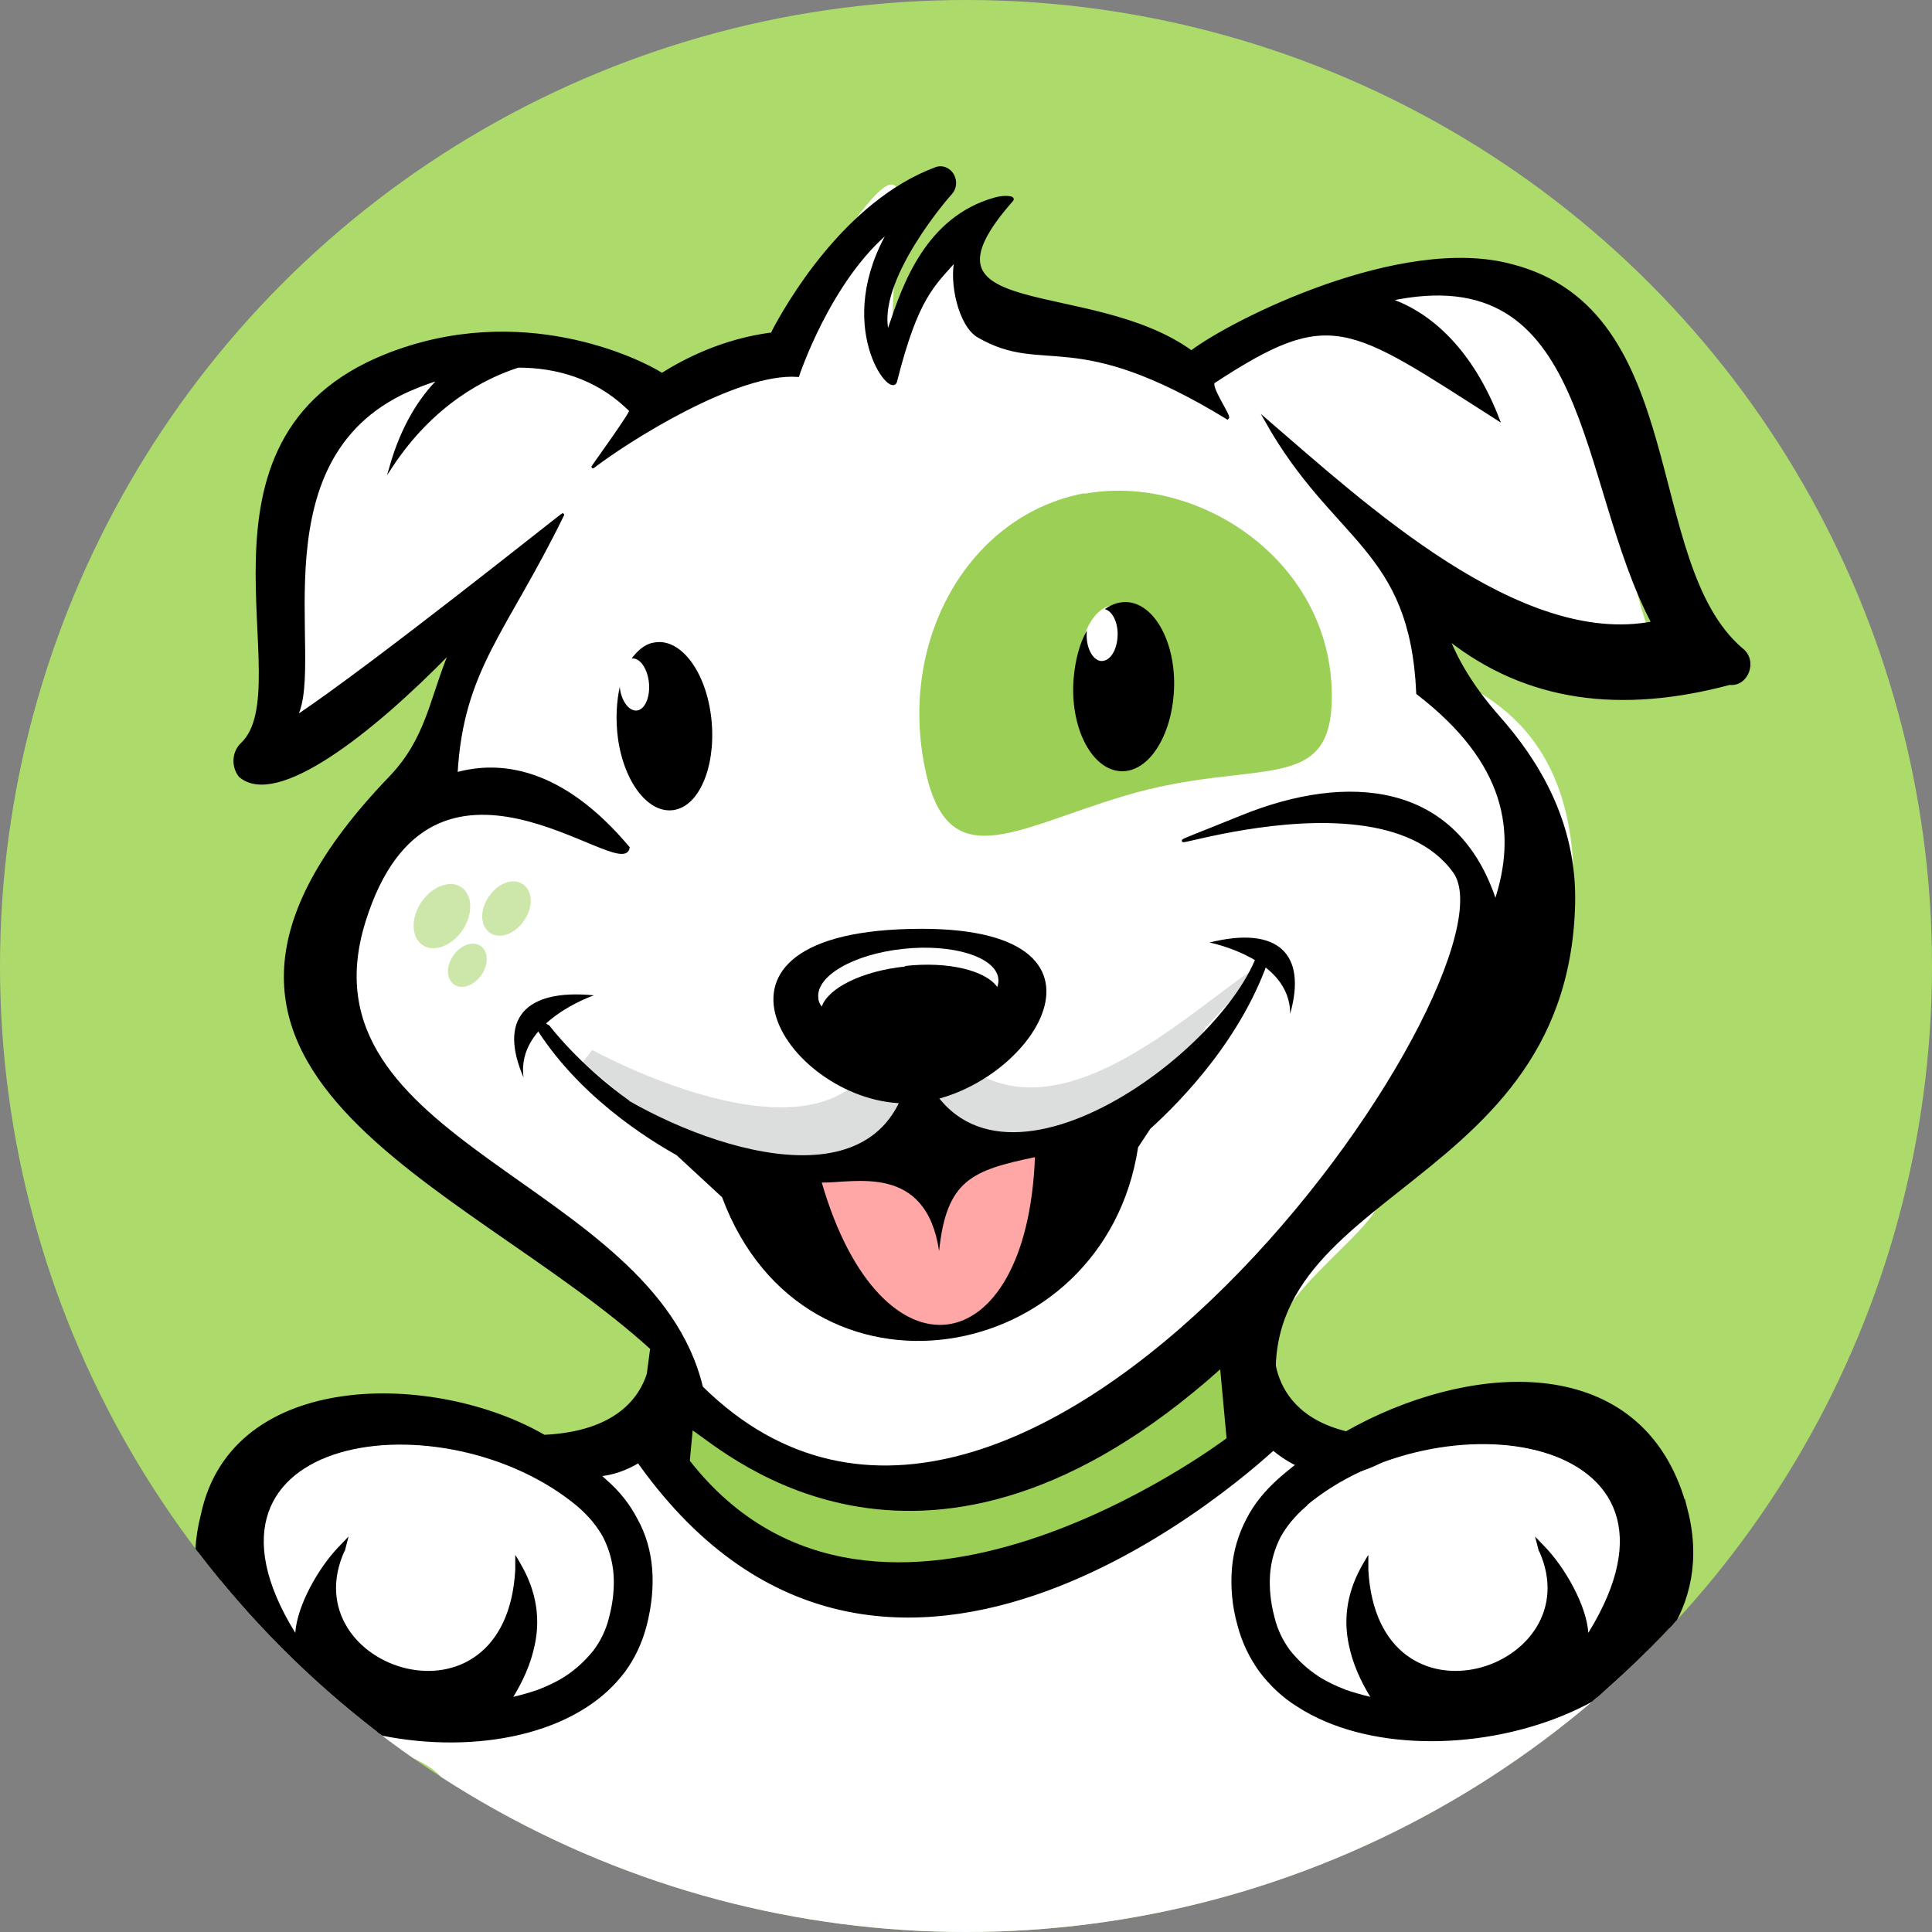 <svg viewBox="0 0 395.2 395.2" version="1.1" xmlns:xlink="http://www.w3.org/1999/xlink" xmlns="http://www.w3.org/2000/svg" data-name="Layer 1" id="Layer_1">
  <rect x="0" y="0" width="395.2" height="395.2" fill="#808080" stroke="none"/>
  <defs>
    <style>
      .cls-1 {
        fill: #acdb6b;
      }

      .cls-1, .cls-2, .cls-3, .cls-4, .cls-5, .cls-6, .cls-7, .cls-8, .cls-9 {
        stroke-width: 0px;
      }

      .cls-10 {
        clip-path: url(#clippath);
      }

      .cls-2 {
        fill: none;
      }

      .cls-3 {
        fill: #fefefe;
      }

      .cls-3, .cls-4, .cls-11, .cls-5, .cls-6, .cls-7, .cls-8, .cls-9 {
        fill-rule: evenodd;
      }

      .cls-4, .cls-5 {
        fill: #9ccf55;
      }

      .cls-11 {
        stroke: #000;
        stroke-miterlimit: 22.9;
        stroke-width: .6px;
      }

      .cls-11, .cls-9 {
        fill: #000;
      }

      .cls-5 {
        opacity: .5;
      }

      .cls-6 {
        fill: #dcdddd;
      }

      .cls-7 {
        fill: #fff;
      }

      .cls-8 {
        fill: #ffa7a6;
      }
    </style>
    <clipPath id="clippath">
      <circle r="197.6" cy="197.6" cx="197.6" class="cls-2"></circle>
    </clipPath>
  </defs>
  <g class="cls-10">
    <circle r="197.6" cy="197.6" cx="197.6" class="cls-1"></circle>
    <path d="M92.4,139c-.2-4.3,12.5-26.6,8.1-17.8-5,10-44.5,29.2-44.5,27.5,0-13.3-2.3-43,4.7-52.9,4.2-5.9,4-20.6,27.9-20.6s15.5-8.9,41.8,6.1c24.7,14.1,59-77.4,53.1-29.6-1.6,13.1-1.9,37.3,4.7,6.4,4.7-22.1,19.5,6.9,14.9,8.3,5.5,4.9,47.1,12.2,57.2,3.1,12.1-10.9,62.1-22.6,66.7,4.5,1.8,10.4,6.3,17,6.3,33.9,0,26.9,17.5,27.3-18.7,24.3-3.6-.3-22-20.6-20.2,4.1.3,3.8,27.5,6.5,27.5,44.5s-21.2,33.1-40.3,66.4c-5.3,9.3-31.5,24.6-19.2,40.2,1.5,1.9,4.4,9.4,11.6,9.5,9.6,0,24.4-8.1,28.8-10,14.2-6.1,37.4,10,37.4,31.1,0,41.8-36.9,56.4-72.4,68.7-23,8-106.3,14.7-128.6,3.3-16.4-8.4-35.2-6.4-48.5-25.9-4.2-6.1-19.3-7-22.3-15.5-3.5-.7,4.3,4.8-1.3,3.4-1.5-.4-.9-1.7-1.9-3.8-3-3.4-17.9-12.2-19.5-21.6-1.4-8.5-3.6-17,4.6-24.5,6.8-6.1,10.6-6.1,20.3-8.1,5.6-1.1,33.9,0,39.1,3.6,2.5,1.8,17.7-.4,18.5-4.5,9.1-3.1,9.9-21.3,2.3-26.3-5.1-3.4-6.2-4.3-12-7.8-12.8-7.7-20.8-10.4-30.3-23.7-6.5-9.1-17.7-13.5-20.7-22.3-5.6-16.1-3.7-25.8,7.7-37.7,2.5-2.6,8.8-8.5,9.7-11.1,3.3-.7,6.3-21.2,7.6-25Z" class="cls-7"></path>
    <path d="M221.8,101c23-4.2,49.7,13.2,50.6,39.9.8,22.6-15,13.7-42.4,21.9-23.1,6.9-36.6,17-41-6.7-4.9-26.3,9.8-50.9,32.8-55.2Z" class="cls-4"></path>
    <path d="M121.2,214.8s44.5,24.6,57.4,2.5h8.2s7.9-1.8,7.9-1.8c21.2,21.3,52.2-12.6,64.6-19l-12.7,13.7c-16.3,30.6-58.1,19.7-58.1,19.7v-.4c-.1,0-.1.4-.1.4,0,0-37.7,19.9-61.6-6.2l-7.6-6.4,2-2.6Z" class="cls-6"></path>
    <path d="M183.9,190.1c50-2.3,27.9,32.3,4.4,35.4-24.1,3.2-51.4-33.2-4.4-35.4Z" class="cls-9"></path>
    <path d="M128.7,225.2c21.2,12.1,57.7,21.9,57.9-13.3,8.9,41.9,60.3,7.4,70.1-15.5l2.4-2.4c.2.5.5,1,.7,1.4-5.5,16.8-18.1,29.7-24.5,35.5l-2.5,3.8c-6.9,45.2-68.1,55.8-85.1,10.2l-9.3-8.6c-8.7-4.9-22.8-14.6-30.8-29.5l4.8,3s6,8,16.4,15.4Z" class="cls-9"></path>
    <path d="M168.1,241.9c6.7.1,21.3-4,24,14,1.5-14.6,6.8-16.5,19.6-19.2-1.6,42.6-31.5,46.9-43.6,5.2Z" class="cls-8"></path>
    <path d="M185.1,197.6c8.8-1,16.5.9,18.9,4.3.2-.6.3-1.2.2-1.8-.6-4.4-9.4-7.1-19.5-6-10.2,1.1-17.9,5.6-17.3,10.1,0,.6.3,1.2.7,1.7,1.3-3.8,8.3-7.3,17.1-8.2Z" class="cls-3"></path>
    <path d="M133.5,131.5c5.3-1.3,10.6,5.2,11.9,14.6,1.3,9.4-1.8,18.2-7.1,19.5-5.3,1.3-10.6-5.2-11.9-14.6-.5-3.8-.3-7.5.4-10.6,0,.1,0,.3,0,.4.4,2.9,2.1,4.9,3.7,4.5,1.6-.4,2.6-3.1,2.2-6-.4-2.8-1.9-4.8-3.5-4.6,1.2-1.6,2.6-2.8,4.2-3.2Z" class="cls-9"></path>
    <path d="M60.6,146.4c5.7-11.5-9-53.8,24.4-67.2,1.7-.7,3.4-1.3,5.1-1.8-4.2,4.1-7.8,10-10.1,18,8.5-12.9,19.1-18.3,26-20.5,7.9,0,15.7,2.3,22,8.1.7.7.4.3,1,1,.3.4-8,11.8-7.7,11.5,6.9-5.3,29.3-19.6,41.9-18.7,0,0,6.5-19.7,18.9-29.8-11.5,19.5.2,34.4,1.1,31,4.4-17.4,7.7-19.6,12.4-25-1.2,4.6.7,13.6,4.6,15.8,13.6,7.8,19.3-2.6,50.9,16.7.5-.4-4-6.6-2.8-7.4,24-15.7,27.4-12,58.1,7.6-5.3-13.7-13.6-21.5-22.2-24.4,41.6-9,38.5,36.8,53.9,66.1-27.3,5.3-59.1-24.2-79.1-41.4,14,24.9,29.7,26,31,55.8,18.2,14,20.8,28.3,15.9,42.8-7.9-24.7-30.4-26.2-51.7-17.6-38.7,15.7,25.8-13,43.3,11.3,15.1,20.8-88,170.6-154,105.5-10.1-42.2-83.3-49.7-69-95.4,13.6-43.5,52.9-7.9,54-15-13.7-16.3-26.3-17.6-35.2-15.1,1.2-21.5,10.2-29.2,21.8-53,.2-.3-38.4,30.6-54.4,41.3h0ZM92.1,133.5c-4,9.7-4.7,17.7-12.3,25.6-57.7,60.1,15.2,81.9,53.5,116.7l-.7,5.3c-1.6,5-6.5,12-21.3,12.7-22.2-12.9-63.6-13.6-69.9,16-10.4,40.3,50.7,57.1,78.4,39.2,3.1-2,5.7-4.4,7.8-7.2,2-2.7,3.5-5.9,4.4-9.4,1-3.9,1.4-7.8,1.1-11.5-.3-3.5-1.2-6.9-3-10.1-1.5-2.9-3.6-5.6-6.4-8-.4-.4-.8-.7-1.2-1.1,2.6-.2,5.4-1.1,8.2-2.8,0,.2.2.4.3.6,50.8,70.7,127.1-.9,130.4-4,.8-.7,1.2-1.7,1.1-2.8-14.2-49.9,57.9-46.1,59.4-107.8.4-17-7.8-29.6-15.3-38.1-5.3-6-8.4-11.3-10.4-16.2,16.2,12.8,35.5,15.1,57.6,9.2,3.6.4,5.5-4.7,2.4-7-20.6-17.7-10.6-69.2-47.1-78.5-22.4-6-56.8,11.2-65.4,17.7-20.8-15.1-59.2-5.6-36.7-31.1.5-.5-1.4-.8-3.5-.2-13.9,3.9-18.6,17.7-21.4,26-.2.5-.3,1.1-.5,1.5-3-10.7,12.8-28.7,12.9-28.7.7-.8,1-2,.6-3.1-.5-1.6-2.2-2.5-3.7-1.9-18.5,6.9-30.5,28-33.5,33.8-10,1.3-17.7,5.3-22.5,8.3-4.5-2.9-28.8-14.9-56.4-3.9-43.4,17.3-17.1,67.8-29.5,79.5-1.8,1.7-1.9,4.6-.4,6.5,7.4,6.4,26.8-8.8,42.8-25.2h0ZM344.9,308.9c-7.8-30.4-39.4-30.6-64.8-18.3-6.7,3.3-13.1,7.4-18.4,12.1-2.8,2.5-4.9,5.1-6.4,8-1.7,3.2-2.7,6.6-3,10.1-.3,3.7,0,7.6,1.1,11.5.9,3.5,2.4,6.6,4.4,9.4,2.1,2.8,4.7,5.3,7.8,7.2,27.7,17.9,89.7.2,79.3-40.1h0ZM267.1,308c-2.3,1.9-4,4.1-5.2,6.3-1.2,2.3-1.9,4.8-2.1,7.5-.2,2.8.1,5.8.9,8.8.6,2.5,1.7,4.8,3.2,6.8,1.5,2.1,3.5,3.9,5.8,5.3,1.7,1.1,3.7,2.1,5.7,2.8,1.6.6,3.2,1.1,4.9,1.4-1.9-3.1-3.6-6.7-4.4-10.7-.9-4.7-.5-10,2.4-15.6l1.4-2.7v3c2.1,34.8,46,20.3,35-3.9l-.8-3.1,2.2,2.3c3.9,4.1,8.2,11.7,8.7,17.4,25.4-41.1-30.6-48.6-57.8-25.8h0ZM181,70.7c-.3.2-.5.3,0,.1,0,0,0,0,0-.1h0ZM118.2,308c-27.2-22.8-83.2-15.3-57.8,25.8.4-5.7,4.8-13.3,8.7-17.4l2.2-2.3-.8,3.1c-11,24.2,33,38.7,34.9,3.9v-3c.1,0,1.6,2.7,1.6,2.7,3,5.6,3.4,10.9,2.4,15.6-.8,4-2.5,7.6-4.4,10.7,1.7-.4,3.4-.9,4.9-1.4,2.1-.8,4-1.7,5.7-2.8,2.3-1.5,4.2-3.3,5.8-5.3,1.5-2,2.6-4.3,3.2-6.8.8-3,1.1-6,.9-8.9-.2-2.6-.9-5.1-2.1-7.5-1.2-2.2-2.9-4.3-5.2-6.3Z" class="cls-11"></path>
    <path d="M228,150.8c4.1,0,7.4-6.1,7.4-13.5s-3.3-13.5-7.4-13.5-7.4,6.1-7.4,13.5,3.3,13.5,7.4,13.5Z" class="cls-7"></path>
    <path d="M141.7,292.6c7.1,4.8,47.9,41.1,107.9-12.5l1.3,14.1s-71.2,53.9-109.8,4.6l.6-6.3Z" class="cls-4"></path>
    <path d="M231,123.2c5.7.8,9.8,9.2,9.1,18.7s-5.7,16.6-11.4,15.8c-5.7-.8-9.8-9.2-9.1-18.7.3-3.8,1.2-7.3,2.7-10,0,.1,0,.3,0,.4-.2,2.9,1.1,5.5,2.8,5.8,1.8.2,3.3-1.9,3.5-4.9.2-2.8-1-5.3-2.6-5.7,1.5-1.1,3.2-1.6,5-1.4Z" class="cls-9"></path>
    <path d="M121.5,203.6s-16,5.4-14.4,16.8c-5.1-11.7,0-18.2,14.4-16.8Z" class="cls-9"></path>
    <path d="M247.4,192.8s16.6,3.2,16.5,14.6c3.5-12.3-2.5-18.1-16.5-14.6Z" class="cls-9"></path>
    <path d="M94.4,181.5c2.3,1.6,2.4,5.5.2,8.8-2.2,3.2-5.9,4.6-8.2,3-2.3-1.6-2.4-5.5-.2-8.8,2.2-3.2,5.9-4.6,8.2-3h0ZM98.3,193.5c-1.6-1.1-4.1-.2-5.6,2-1.5,2.2-1.4,4.8.2,5.9,1.6,1.1,4.1.2,5.6-2,1.5-2.2,1.4-4.8-.2-5.9h0ZM107,180.9c2,1.4,2.1,4.7.2,7.4-1.9,2.8-5,3.9-7,2.5-2-1.4-2.1-4.7-.2-7.4,1.9-2.8,5-3.9,7-2.5Z" class="cls-5"></path>
    <path d="M70.5,317.2c-11,24.2,33,38.7,34.9,3.9v-3c.1,0,1.6,2.7,1.6,2.7,3,5.6,3.4,10.9,2.4,15.6-.8,4-2.5,7.6-4.4,10.7,1.7-.4,3.4-.9,4.9-1.4,2.1-.8,4-1.7,5.7-2.8,2.3-1.5,4.2-3.3,5.8-5.3,1.5-2,2.6-4.3,3.2-6.8.8-3,1.1-6,.9-8.8-.2-2.6-.9-5.1-2.1-7.5-1.2-2.2-2.9-4.3-5.2-6.3-27.2-22.8-83.2-15.3-57.8,25.8.4-5.7,4.8-13.3,8.7-17.4l2.2-2.3-.8,3.1Z" class="cls-7"></path>
    <path d="M314.8,317.2c11,24.2-33,38.7-34.9,3.9v-3c-.1,0-1.6,2.7-1.6,2.7-3,5.6-3.4,10.9-2.4,15.6.8,4,2.5,7.6,4.4,10.7-1.7-.4-3.4-.9-4.9-1.4-2.1-.8-4-1.7-5.7-2.8-2.3-1.5-4.2-3.3-5.8-5.3-1.5-2-2.6-4.3-3.2-6.8-.8-3-1.1-6-.9-8.8.2-2.6.9-5.1,2.1-7.5,1.2-2.2,2.9-4.3,5.2-6.3,27.2-22.8,83.2-15.3,57.8,25.8-.4-5.7-4.8-13.3-8.7-17.4l-2.2-2.3.8,3.1Z" class="cls-7"></path>
    <path d="M260.7,275.8s-1.8,20,29,17.9c0,0-17.2,19.9-35.1-3l6-14.9Z" class="cls-9"></path>
  </g>
</svg>
